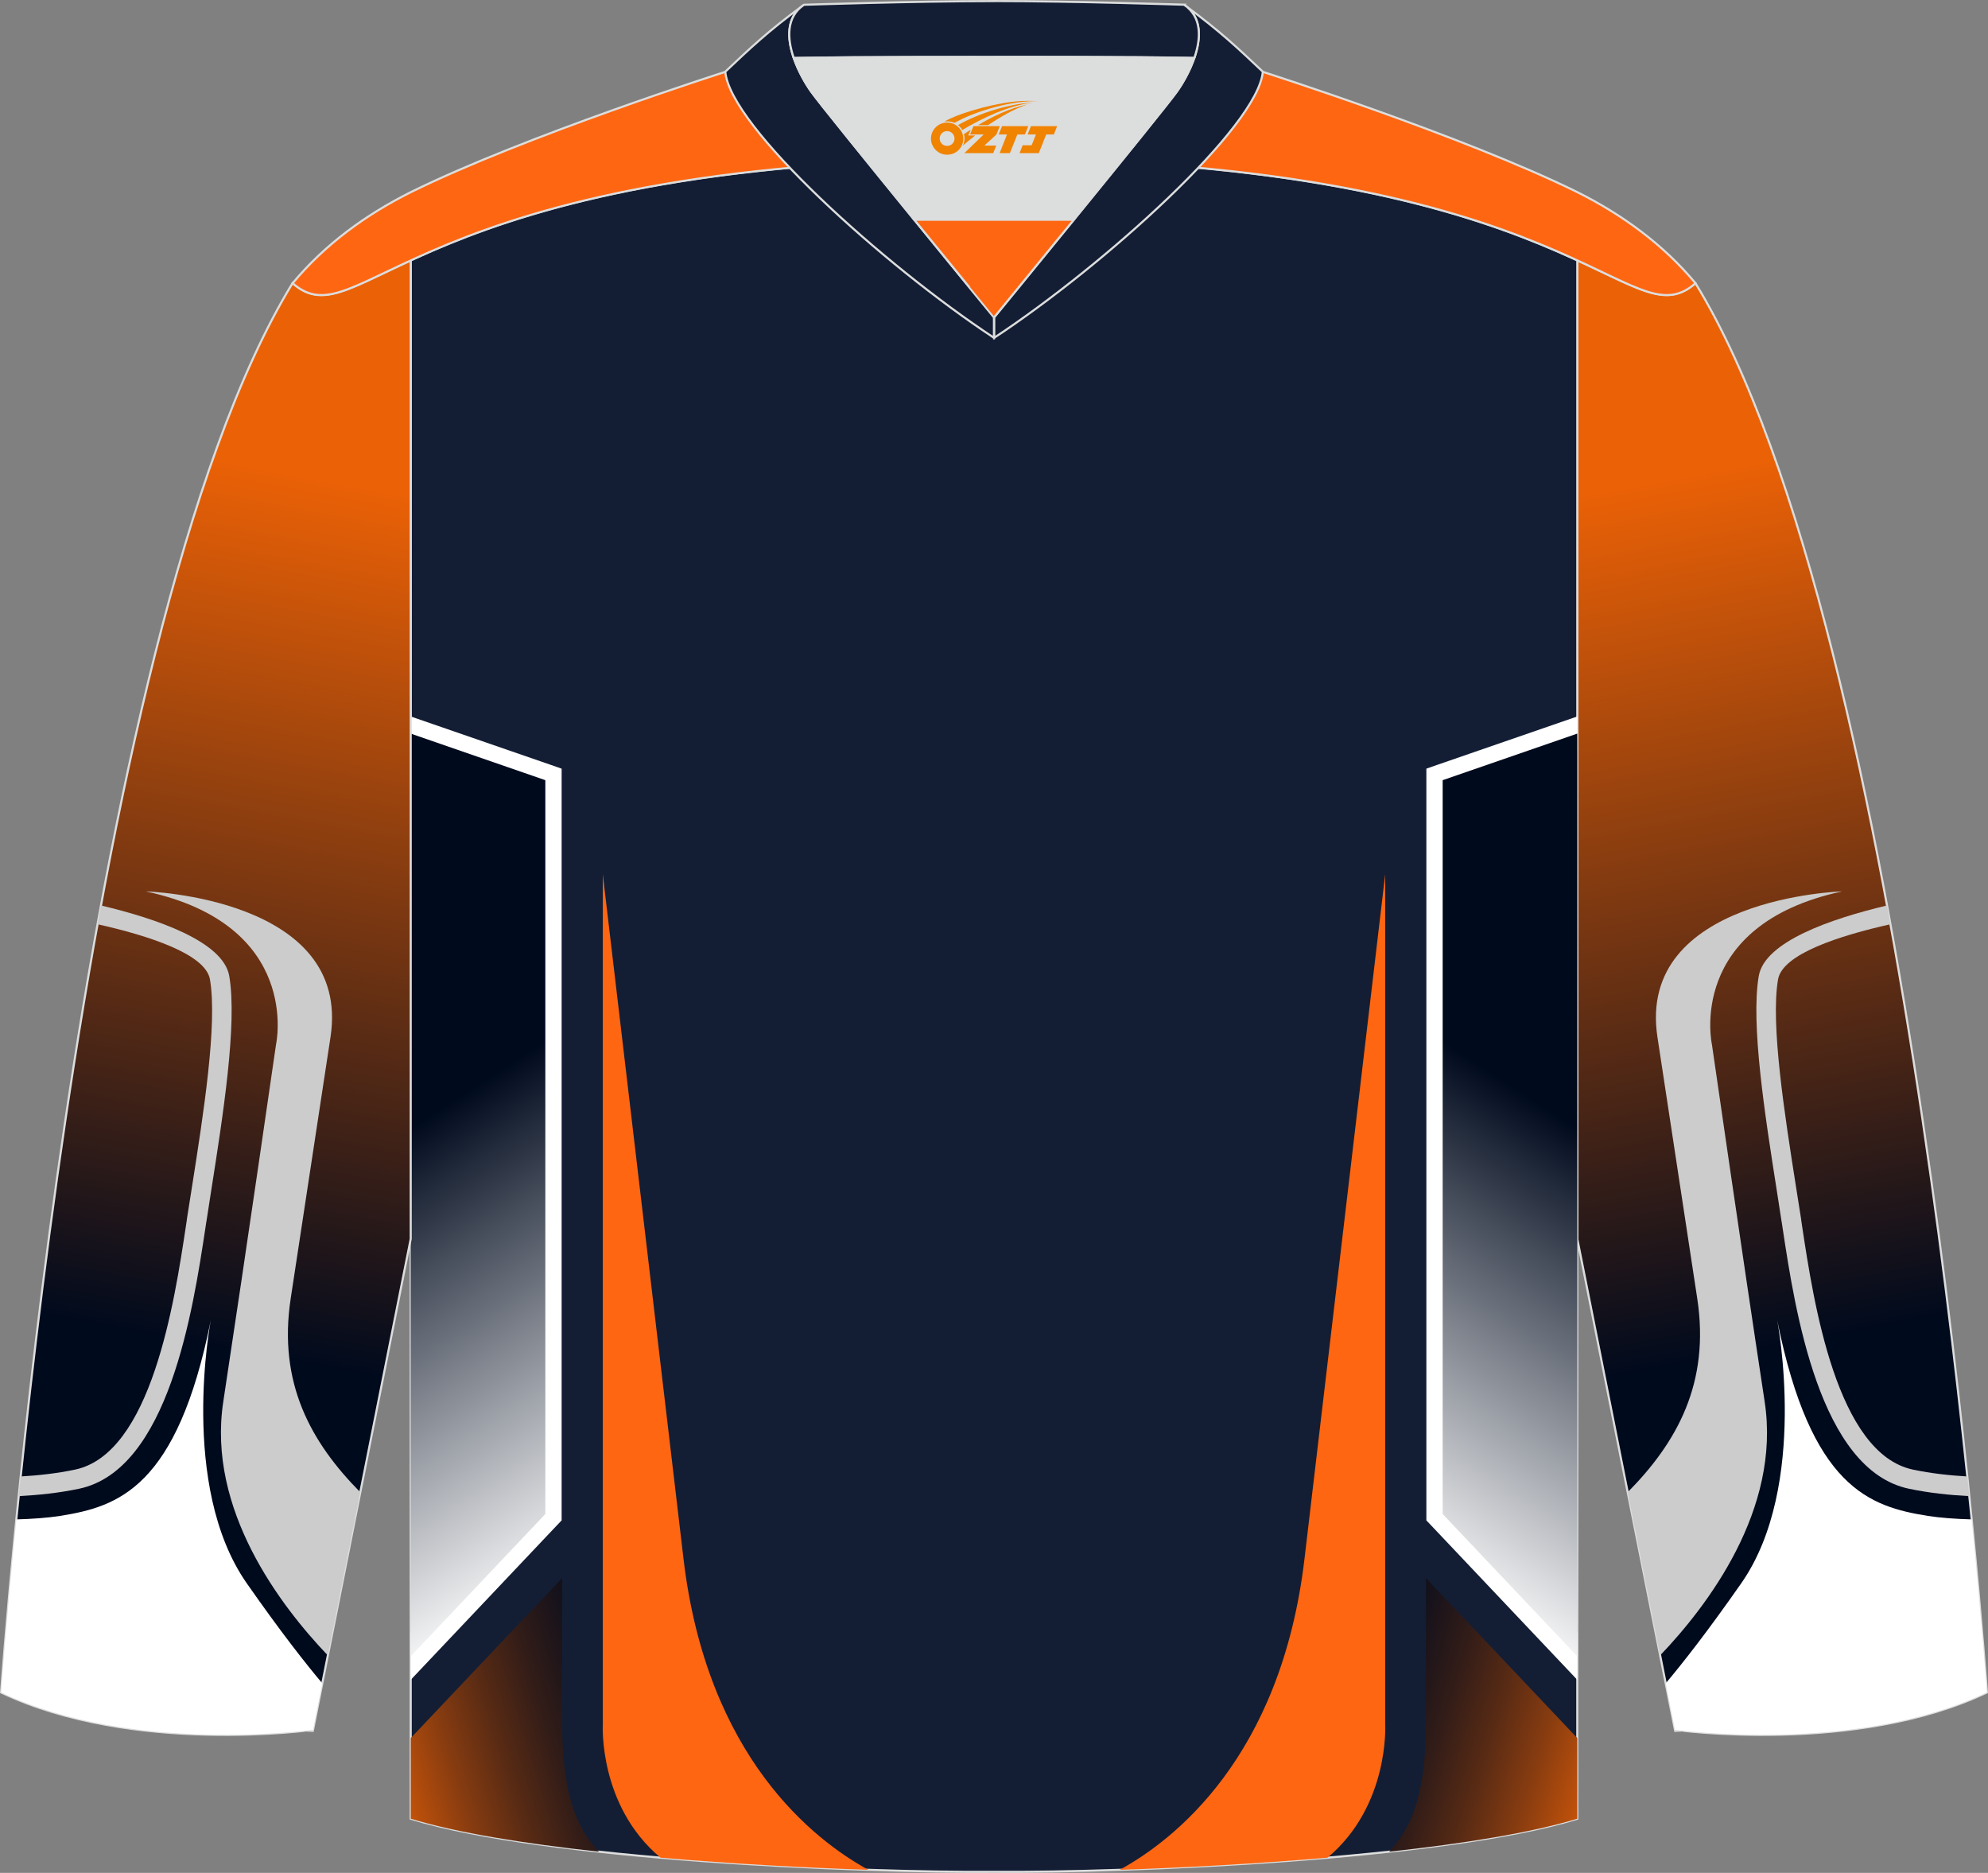 <?xml version="1.0" encoding="utf-8"?>
<!-- Generator: Adobe Illustrator 24.0.1, SVG Export Plug-In . SVG Version: 6.00 Build 0)  -->
<svg xmlns="http://www.w3.org/2000/svg" xmlns:xlink="http://www.w3.org/1999/xlink" version="1.1" id="图层_1" x="0px" y="0px" width="378.18px" height="356.23px" viewBox="0 0 378.18 356.23" enable-background="new 0 0 378.18 356.23" xml:space="preserve">
<rect x="0" y="0" width="378.18" height="356.23" fill="#808080" stroke="none"/>
<g>
	
		<linearGradient id="SVGID_1_" gradientUnits="userSpaceOnUse" x1="-2847.189" y1="265.061" x2="-2877.828" y2="101.146" gradientTransform="matrix(-1 0 0 -1 -2538.552 357.32)">
		<stop offset="0" style="stop-color:#EB6106"/>
		<stop offset="1" style="stop-color:#000A1D"/>
	</linearGradient>
	
		<path fill-rule="evenodd" clip-rule="evenodd" fill="url(#SVGID_1_)" stroke="#DCDDDD" stroke-width="0.4" stroke-miterlimit="22.926" d="   M377.97,321.9c0,0-14.06-200.43-55.45-268.05l-0.03,0.02h-0.01c-5.46,4.75-10.24,1.25-22.43-4.37v186.14l18.58,93.37   C318.63,329.01,352.89,333.84,377.97,321.9z"/>
	<g>
		<path fill-rule="evenodd" clip-rule="evenodd" fill="#CCCCCC" d="M358.97,172.22c-10.63,2.52-23.27,6.86-24.4,13.42    c-1.56,9.07,1.21,26.68,3.42,40.73c0.22,1.41,0.42,2.68,0.94,6.07h0.01l0.18,1.22c2.33,15.37,6.96,45.96,24.07,49.51    c3.79,0.79,7.67,1.2,11.43,1.39c-0.13-1.23-0.25-2.47-0.39-3.74c-3.39-0.19-6.88-0.58-10.28-1.29    c-14.58-3.02-18.96-31.91-21.15-46.42l-0.18-1.22h0.01l-0.96-6.08c-2.17-13.78-4.89-31.06-3.43-39.53    c0.84-4.85,11.77-8.34,21.38-10.49C359.4,174.58,359.19,173.4,358.97,172.22z"/>
		<path fill-rule="evenodd" clip-rule="evenodd" fill="#CCCCCC" d="M315.81,314.86c8.99-9.41,23-27.74,19.89-48.23    c-4.52-29.7-10.04-67.98-10.04-67.98s-5.02-22.7,24.79-29.11c0,0-39.2,1.16-35.15,27.73c4.04,26.57,7.57,49.71,7.57,49.71    c2.45,16.11-3.87,27.37-13.23,36.84L315.81,314.86z"/>
		<path fill-rule="evenodd" clip-rule="evenodd" fill="#FFFFFF" d="M375.07,288.99c-3.09-0.09-5.99-0.29-8.36-0.67    c-11.05-1.76-22.22-5.37-28.63-37.21c0,0,6.12,31.49-6.84,50.03c-6.51,9.32-11.26,15.34-14.37,19.03l1.76,8.83    c0,0,34.26,4.83,59.34-7.11C377.97,321.9,377.07,309.14,375.07,288.99z"/>
	</g>
	
		<path fill-rule="evenodd" clip-rule="evenodd" fill="#131E34" stroke="#DCDDDD" stroke-width="0.4" stroke-miterlimit="22.926" d="   M78.13,49.5v296.42c25.5,7.76,84.99,10.3,110.96,10.1c25.97,0.2,85.46-2.34,110.96-10.1V49.5c-16.55-7.62-46.77-19.15-110.96-19.32   C124.89,30.35,94.68,41.88,78.13,49.5L78.13,49.5L78.13,49.5z"/>
	<polygon fill-rule="evenodd" clip-rule="evenodd" fill="#FFFFFF" points="78.13,136.27 104.75,145.47 106.84,146.2 106.84,148.39    106.84,287.97 106.84,289.18 105.98,290.08 78.13,319.51 78.13,310.55 100.65,286.76 100.65,150.58 78.13,142.79  "/>
	
		<linearGradient id="SVGID_2_" gradientUnits="userSpaceOnUse" x1="79.255" y1="143.621" x2="127.765" y2="68.812" gradientTransform="matrix(1 0 0 -1 0 357.32)">
		<stop offset="0" style="stop-color:#000A1D"/>
		<stop offset="1" style="stop-color:#FFFFFF"/>
	</linearGradient>
	<polygon fill-rule="evenodd" clip-rule="evenodd" fill="url(#SVGID_2_)" points="78.13,139.53 103.74,148.39 103.74,287.97    78.13,315.03  "/>
	<path fill-rule="evenodd" clip-rule="evenodd" fill="#FE6612" d="M114.67,166.29v161.69c0,0-0.86,15.43,10.97,25.35   c13.47,1.16,27.37,1.91,39.54,2.31c-10.18-5.57-30.7-21.3-35.16-59.19L114.67,166.29z"/>
	<polygon fill-rule="evenodd" clip-rule="evenodd" fill="#FFFFFF" points="300.05,142.79 277.53,150.58 277.53,286.76    300.05,310.55 300.05,319.51 272.2,290.08 271.34,289.18 271.34,287.97 271.34,148.39 271.34,146.2 273.43,145.47 300.05,136.27     "/>
	<path fill-rule="evenodd" clip-rule="evenodd" fill="#FE6612" d="M263.51,166.29v161.69c0,0,0.86,15.43-10.97,25.35   c-13.47,1.16-27.37,1.91-39.54,2.31c10.18-5.57,30.7-21.3,35.16-59.19L263.51,166.29z"/>
	
		<linearGradient id="SVGID_3_" gradientUnits="userSpaceOnUse" x1="69.54" y1="265.061" x2="38.902" y2="101.146" gradientTransform="matrix(1 0 0 -1 0 357.32)">
		<stop offset="0" style="stop-color:#EB6106"/>
		<stop offset="1" style="stop-color:#000A1D"/>
	</linearGradient>
	
		<path fill-rule="evenodd" clip-rule="evenodd" fill="url(#SVGID_3_)" stroke="#DCDDDD" stroke-width="0.4" stroke-miterlimit="22.926" d="   M0.21,321.9c0,0,14.06-200.43,55.45-268.05l0.03,0.02h0.01c5.46,4.75,10.24,1.25,22.43-4.37v186.14l-18.58,93.37   C59.55,329.01,25.29,333.84,0.21,321.9z"/>
	<g>
		<path fill-rule="evenodd" clip-rule="evenodd" fill="#CCCCCC" d="M19.21,172.22c10.63,2.52,23.27,6.86,24.4,13.42    c1.56,9.07-1.21,26.68-3.42,40.73c-0.22,1.41-0.42,2.68-0.94,6.07h-0.01l-0.18,1.22c-2.33,15.37-6.96,45.96-24.07,49.51    c-3.79,0.79-7.67,1.2-11.43,1.39c0.13-1.23,0.25-2.47,0.39-3.74c3.39-0.19,6.88-0.58,10.28-1.29    c14.58-3.02,18.96-31.91,21.15-46.42l0.18-1.22h-0.01l0.96-6.08c2.17-13.78,4.89-31.06,3.43-39.53    c-0.84-4.85-11.77-8.34-21.38-10.49C18.78,174.58,18.99,173.4,19.21,172.22z"/>
		<path fill-rule="evenodd" clip-rule="evenodd" fill="#CCCCCC" d="M62.36,314.86c-8.99-9.41-23-27.74-19.89-48.23    c4.52-29.7,10.04-67.98,10.04-67.98s5.02-22.7-24.79-29.11c0,0,39.2,1.16,35.15,27.73c-4.04,26.57-7.57,49.71-7.57,49.71    c-2.45,16.11,3.87,27.37,13.23,36.84L62.36,314.86z"/>
		<path fill-rule="evenodd" clip-rule="evenodd" fill="#FFFFFF" d="M3.11,288.99c3.09-0.09,5.99-0.29,8.36-0.67    c11.05-1.76,22.22-5.37,28.63-37.21c0,0-6.12,31.49,6.84,50.03c6.51,9.32,11.26,15.34,14.37,19.03L59.55,329    c0,0-34.26,4.83-59.34-7.11C0.21,321.9,1.1,309.14,3.11,288.99z"/>
	</g>
	
		<path fill-rule="evenodd" clip-rule="evenodd" fill="#FE6612" stroke="#DCDDDD" stroke-width="0.4" stroke-miterlimit="22.926" d="   M189.92,19.97h-0.65h-0.35h-0.65l-0.68-0.01l0,0l-0.7-0.02l-0.72-0.02l-0.74-0.03l-0.76-0.04l-0.78-0.04l0,0l-0.8-0.05l0,0   l-0.81-0.05l0,0l-0.83-0.06l-0.85-0.06l-0.86-0.07l0,0l-0.87-0.07l-0.89-0.08l-0.9-0.08l0,0l-0.91-0.09l-0.92-0.09l-0.93-0.1   l-0.93-0.1l-0.94-0.1l-0.95-0.11l-0.95-0.11l-0.96-0.11l0,0l-0.96-0.11l-0.96-0.12l0,0l-0.96-0.12l0,0L165.75,18l0,0l-0.96-0.12   l0,0l-0.96-0.12l0,0l-0.96-0.13l-0.96-0.13l0,0l-0.95-0.13l-0.95-0.13l0,0l-0.94-0.13l-0.94-0.13l0,0l-0.93-0.13l0,0l-0.92-0.13   l-0.91-0.13l0,0l-0.9-0.13l-0.89-0.13l0,0l-0.88-0.13l-0.86-0.13l-0.85-0.13l-0.84-0.13l-0.82-0.13l-0.8-0.13l0,0l-0.79-0.13   l-0.77-0.13l-0.75-0.12l-0.73-0.12l-0.71-0.12l-0.68-0.12l-0.66-0.11l0,0l-0.64-0.11l-0.61-0.11l-0.59-0.11l-0.56-0.1l-0.53-0.1   l-0.5-0.09l-0.47-0.09l-0.44-0.09l-0.41-0.08l-0.38-0.08l-0.35-0.07c0,0-38.03,12.13-59.82,22.88   c-8.53,4.27-16.34,9.94-22.47,17.32c12.9,11.29,21.79-23.36,133.44-23.66c111.64,0.3,120.54,34.95,133.43,23.66   c-6.13-7.38-13.94-13.05-22.47-17.32c-21.79-10.75-59.82-22.88-59.82-22.88l-0.35,0.07l-0.38,0.08l-0.41,0.08l-0.44,0.09   l-0.47,0.09l-0.5,0.09l-0.53,0.1l-0.56,0.1l-0.59,0.11l-0.61,0.11l-0.64,0.11l0,0l-0.66,0.11l-0.68,0.12l-0.71,0.12l-0.73,0.12   l-0.75,0.12l-0.77,0.13l-0.78,0.13l0,0l-0.8,0.13l-0.82,0.13l-0.84,0.13l-0.85,0.13l-0.86,0.13l-0.88,0.13l0,0l-0.89,0.13   l-0.9,0.13l0,0l-0.91,0.13l-0.92,0.13l0,0l-0.93,0.13l0,0l-0.94,0.13l-0.94,0.13l0,0l-0.95,0.13l-0.95,0.13l0,0l-0.96,0.13   l-0.96,0.13l0,0l-0.96,0.12l0,0l-1,0.12l0,0l-0.96,0.12l0,0l-0.96,0.12l0,0l-0.96,0.12l-0.96,0.11l0,0l-0.96,0.11l-0.95,0.11   l-0.95,0.11l-0.94,0.1l-0.93,0.1l-0.93,0.1l-0.92,0.09l-0.91,0.09l0,0l-0.9,0.08l-0.89,0.08l-0.87,0.07l0,0l-0.86,0.07l-0.85,0.06   l-0.83,0.06l0,0l-0.81,0.05l0,0l-0.8,0.05l0,0l-0.78,0.04l-0.76,0.04l-0.74,0.03l-0.72,0.02l-0.7,0.02l0,0L189.92,19.97z"/>
	
		<path fill-rule="evenodd" clip-rule="evenodd" fill="#131E34" stroke="#DCDDDD" stroke-width="0.4" stroke-miterlimit="22.926" d="   M225.26,0.91c6.96,5.09,10.4,8.42,14.97,12.73c-0.91,10.42-30.04,36.72-51.11,50.61v-3.89c0,0,32.02-39.09,34.73-42.89   C226.56,13.67,231,4.81,225.26,0.91z"/>
	
		<path fill-rule="evenodd" clip-rule="evenodd" fill="#131E34" stroke="#DCDDDD" stroke-width="0.4" stroke-miterlimit="22.926" d="   M152.94,0.91c-6.96,5.09-10.4,8.42-14.97,12.73c0.91,10.42,30.04,36.72,51.11,50.61v-3.89c0,0-32.02-39.09-34.73-42.89   C151.64,13.67,147.2,4.81,152.94,0.91z"/>
	
		<path fill-rule="evenodd" clip-rule="evenodd" fill="#131E34" stroke="#DCDDDD" stroke-width="0.4" stroke-miterlimit="22.926" d="   M152.94,0.91c0,0,20.53-0.69,36-0.7V0.2c15.47,0,36.23,0.7,36.33,0.7l-0.01,0.01c3.42,2.32,3.23,6.39,1.94,10.11   c-11.89-0.24-34.91-0.19-37.93-0.19v0.01c0,0-25.53-0.07-38.27,0.19C149.72,7.31,149.52,3.23,152.94,0.91z"/>
	
		<path fill-rule="evenodd" clip-rule="evenodd" fill="#DCDDDD" stroke="#DCDDDD" stroke-width="0.4" stroke-miterlimit="22.926" d="   M151,11.04c12.74-0.25,38.27-0.19,38.27-0.19v-0.01c3.02-0.01,26.01-0.05,37.91,0.19c-0.88,2.53-2.26,4.91-3.36,6.44   c-1.42,1.99-10.87,13.65-19.56,24.31h-30.35l0,0c-8.69-10.66-18.14-22.32-19.56-24.31C153.26,15.94,151.88,13.57,151,11.04z"/>
	
		<path fill-rule="evenodd" clip-rule="evenodd" fill="#FE6612" stroke="#DCDDDD" stroke-width="0.4" stroke-miterlimit="22.926" d="   M173.92,41.79h30.35c-7.9,9.7-15.17,18.58-15.17,18.58S181.82,51.49,173.92,41.79z"/>
	
	<g>
		
			<linearGradient id="SVGID_4_" gradientUnits="userSpaceOnUse" x1="68.853" y1="18.444" x2="125.933" y2="35.895" gradientTransform="matrix(1 0 0 -1 0 357.32)">
			<stop offset="0" style="stop-color:#EB6106"/>
			<stop offset="0.112" style="stop-color:#C2520A"/>
			<stop offset="0.289" style="stop-color:#883C10"/>
			<stop offset="0.46" style="stop-color:#572A14"/>
			<stop offset="0.621" style="stop-color:#311C18"/>
			<stop offset="0.769" style="stop-color:#16121B"/>
			<stop offset="0.9" style="stop-color:#060C1C"/>
			<stop offset="1" style="stop-color:#000A1D"/>
		</linearGradient>
		<path fill-rule="evenodd" clip-rule="evenodd" fill="url(#SVGID_4_)" d="M113.92,352.19c-3.36-3.69-6.98-9.18-6.98-24.42v-27.63    l-28.8,30.44v15.34C86.93,348.6,99.79,350.66,113.92,352.19z"/>
		
			<linearGradient id="SVGID_5_" gradientUnits="userSpaceOnUse" x1="-2313.702" y1="18.447" x2="-2256.622" y2="35.898" gradientTransform="matrix(-1 0 0 -1 -2004.378 357.32)">
			<stop offset="0" style="stop-color:#EB6106"/>
			<stop offset="0.112" style="stop-color:#C2520A"/>
			<stop offset="0.289" style="stop-color:#883C10"/>
			<stop offset="0.46" style="stop-color:#572A14"/>
			<stop offset="0.621" style="stop-color:#311C18"/>
			<stop offset="0.769" style="stop-color:#16121B"/>
			<stop offset="0.9" style="stop-color:#060C1C"/>
			<stop offset="1" style="stop-color:#000A1D"/>
		</linearGradient>
		<path fill-rule="evenodd" clip-rule="evenodd" fill="url(#SVGID_5_)" d="M300.05,345.92v-15.34l-28.8-30.44v27.63    c0,15.24-3.62,20.73-6.98,24.42C278.39,350.66,291.25,348.6,300.05,345.92z"/>
	</g>
	
		<linearGradient id="SVGID_6_" gradientUnits="userSpaceOnUse" x1="-2270.451" y1="143.62" x2="-2221.94" y2="68.812" gradientTransform="matrix(-1 0 0 -1 -1971.528 357.32)">
		<stop offset="0" style="stop-color:#000A1D"/>
		<stop offset="1" style="stop-color:#FFFFFF"/>
	</linearGradient>
	<polygon fill-rule="evenodd" clip-rule="evenodd" fill="url(#SVGID_6_)" points="300.05,139.53 274.44,148.39 274.44,287.97    300.05,315.03  "/>
</g>
<g id="图层_x0020_1">
	<path fill="#F08300" d="M177.28,27.39c0.416,1.136,1.472,1.984,2.752,2.032c0.144,0,0.304,0,0.448-0.016h0.016   c0.016,0,0.064,0,0.128-0.016c0.032,0,0.048-0.016,0.08-0.016c0.064-0.016,0.144-0.032,0.224-0.048c0.016,0,0.016,0,0.032,0   c0.192-0.048,0.4-0.112,0.576-0.208c0.192-0.096,0.4-0.224,0.608-0.384c0.672-0.56,1.104-1.408,1.104-2.352   c0-0.224-0.032-0.448-0.08-0.672l0,0C183.12,25.51,183.07,25.34,182.99,25.16C182.52,24.07,181.44,23.31,180.17,23.31C178.48,23.31,177.1,24.68,177.1,26.38C177.1,26.73,177.16,27.07,177.28,27.39L177.28,27.39L177.28,27.39z M181.58,26.41L181.58,26.41C181.55,27.19,180.89,27.79,180.11,27.75C179.32,27.72,178.73,27.07,178.76,26.28c0.032-0.784,0.688-1.376,1.472-1.344   C181,24.97,181.61,25.64,181.58,26.41L181.58,26.41z"/>
	<polygon fill="#F08300" points="195.61,23.99 ,194.97,25.58 ,193.53,25.58 ,192.11,29.13 ,190.16,29.13 ,191.56,25.58 ,189.98,25.58    ,190.62,23.99"/>
	<path fill="#F08300" d="M197.58,19.26c-1.008-0.096-3.024-0.144-5.056,0.112c-2.416,0.304-5.152,0.912-7.616,1.664   C182.86,21.64,180.99,22.36,179.64,23.13C179.84,23.1,180.03,23.08,180.22,23.08c0.48,0,0.944,0.112,1.36,0.288   C185.68,21.05,192.88,19,197.58,19.26L197.58,19.26L197.58,19.26z"/>
	<path fill="#F08300" d="M183.05,24.73c4-2.368,8.88-4.672,13.488-5.248c-4.608,0.288-10.224,2-14.288,4.304   C182.57,24.04,182.84,24.36,183.05,24.73C183.05,24.73,183.05,24.73,183.05,24.73z"/>
	<polygon fill="#F08300" points="201.1,23.99 ,200.48,25.58 ,199.02,25.58 ,197.61,29.13 ,197.15,29.13 ,195.64,29.13 ,193.95,29.13    ,194.54,27.63 ,196.25,27.63 ,197.07,25.58 ,195.48,25.58 ,196.12,23.99"/>
	<polygon fill="#F08300" points="190.19,23.99 ,189.55,25.58 ,187.26,27.69 ,189.52,27.69 ,188.94,29.13 ,183.45,29.13 ,187.12,25.58    ,184.54,25.58 ,185.18,23.99"/>
	<path fill="#F08300" d="M195.47,19.85c-3.376,0.752-6.464,2.192-9.424,3.952h1.888C190.36,22.23,192.7,20.8,195.47,19.85z    M184.67,24.67C184.04,25.05,183.98,25.1,183.37,25.51c0.064,0.256,0.112,0.544,0.112,0.816c0,0.496-0.112,0.976-0.32,1.392   c0.176-0.16,0.32-0.304,0.432-0.4c0.272-0.24,0.768-0.64,1.6-1.296l0.32-0.256H184.19l0,0L184.67,24.67L184.67,24.67L184.67,24.67z"/>
</g>
</svg>